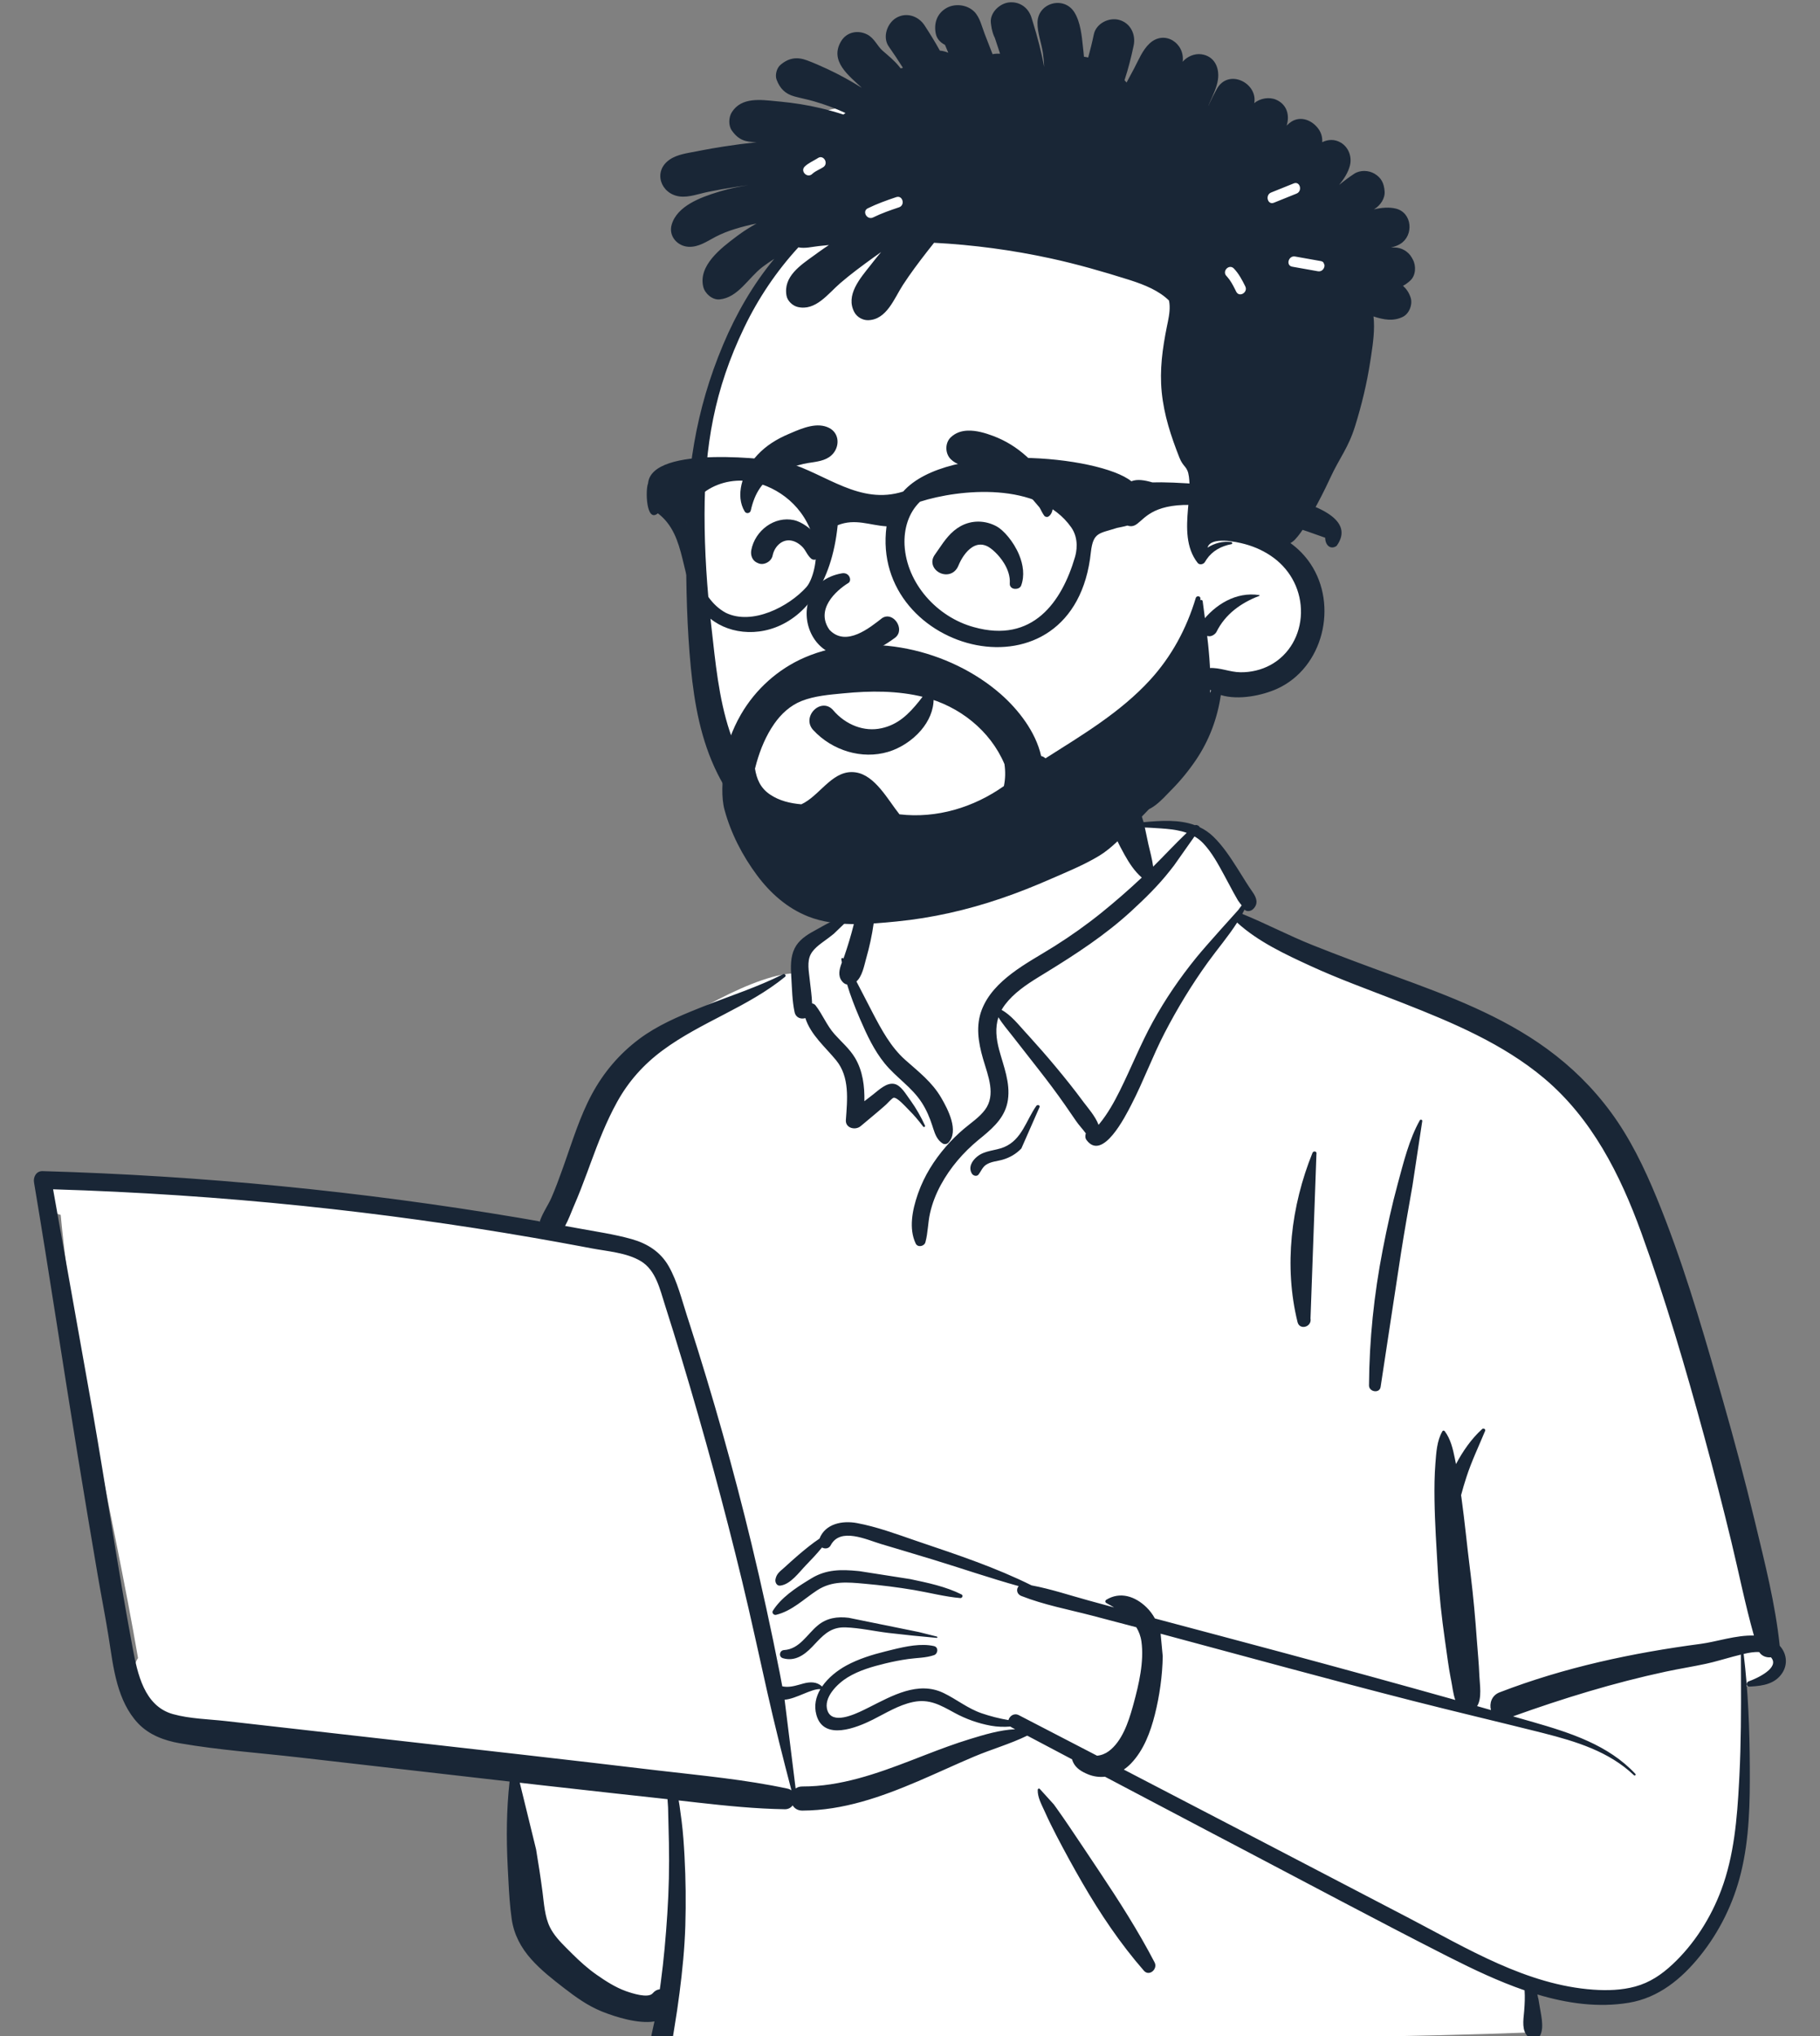 <svg width="270" height="302" viewBox="0 0 270 302" fill="none" xmlns="http://www.w3.org/2000/svg">
<rect x="0" y="0" width="270" height="302" fill="#808080" stroke="none"/>
<g clip-path="url(#clip0)">
<path fill-rule="evenodd" clip-rule="evenodd" d="M11.383 174.828C15.088 175.194 18.794 175.56 22.499 175.927C40.246 177.292 57.986 180.145 75.597 181.857C76.036 181.138 76.894 181.257 77.415 181.756C79.172 181.601 81.142 180.248 82.734 181.656C82.785 181.648 82.837 181.64 82.889 181.635C85.724 176.155 87.683 170.31 89.584 164.457C90.798 160.858 92.431 157.375 95.448 154.959C100.598 151.358 112.397 144.056 118.444 144.363C118.544 143.272 119.049 142.148 119.877 141.422C118.051 138.285 125.354 136.238 125.869 136.602C125.539 126.122 130.432 117.021 141.222 114.935C150.889 112.905 164.638 112.565 169.837 122.741C170.409 122.676 176.25 122.646 176.816 122.71C177.694 121.588 187.345 132.213 183.39 135.912C218.753 151.67 238.861 149.79 248.649 194.092C249.972 198.254 250.068 202.808 251.465 206.877C256.437 218.57 260.469 231.022 261.472 243.745C263.896 244.371 264.175 248.676 261.367 249.298C260.295 249.536 259.398 249.862 258.616 250.478C259.228 260.905 256.724 284.724 255.147 284.65C251.931 294.961 237.585 297.871 227.429 294.248C229.179 297.566 227.429 299.652 227.429 301.425C190.883 302.818 150.925 302.016 114.39 303.926C109.717 303.859 104.801 305.082 100.192 304.378C97.38 303.7 97.376 299.247 100.227 298.696L87.768 295.97C88.046 295.864 82.632 292.236 78.54 285.457C74.731 277.873 77.323 268.719 75.597 260.47C62.117 259.359 48.415 258.885 35.083 256.585C33.265 262.064 25.396 255.511 22.894 252.875C22.898 252.871 22.901 252.867 22.904 252.863C21.693 252.53 20.723 251.387 20.69 250.034C19.841 248.812 19.663 247.09 20.477 245.909C16.746 224.22 11.057 202.074 9.001 180.181C8.275 180.019 7.59 179.698 7.01 179.204L7.057 179.156C6.074 178.052 5.882 176.146 7.521 175.208C8.844 174.45 9.948 174.685 11.383 174.828Z" fill="white"/>
<path fill-rule="evenodd" clip-rule="evenodd" d="M169.163 120.378C168.062 117.59 164.34 118.674 164.755 121.602C165.003 123.356 165.957 125.209 166.813 126.746C167.511 127.998 168.307 129.219 169.385 130.157C167.465 131.962 165.472 133.701 163.428 135.352C161.198 137.153 158.853 138.814 156.429 140.34C154.303 141.679 152.081 142.864 150.078 144.392C148.215 145.811 146.518 147.519 145.654 149.748C144.734 152.122 145.134 154.573 145.811 156.945L145.889 157.213C146.581 159.564 147.779 162.397 146.118 164.611C145.272 165.738 144.043 166.536 142.981 167.437C142.038 168.238 141.152 169.109 140.34 170.045C138.569 172.085 137.128 174.38 136.219 176.937L136.138 177.169C135.359 179.433 134.789 182.206 135.842 184.428C136.144 185.066 137.118 184.859 137.287 184.238C137.67 182.833 137.65 181.361 137.971 179.936C138.304 178.454 138.86 177.047 139.585 175.715C140.988 173.14 142.889 170.941 145.134 169.081L145.807 168.53C147.558 167.082 149.168 165.546 149.523 163.149C149.904 160.585 148.884 158.142 148.228 155.715C147.771 154.024 147.622 152.403 148.116 150.874C148.719 151.866 149.542 152.808 150.193 153.648C151.49 155.321 152.799 156.984 154.105 158.65C155.443 160.359 156.749 162.095 157.992 163.875C158.548 164.672 159.098 165.473 159.646 166.275C160.059 166.878 160.634 167.48 161.083 168.095C160.974 168.424 160.982 168.803 161.18 169.072C163.564 172.316 166.955 165.547 167.839 163.837C169.64 160.354 170.981 156.654 172.787 153.172C174.66 149.562 176.792 146.049 179.168 142.753C180.606 140.76 182.217 138.888 183.531 136.831C186.629 139.661 190.705 141.558 194.45 143.278C198.563 145.168 202.837 146.711 207.055 148.351L208.301 148.838C215.568 151.695 223.013 154.834 229.054 159.909C236.152 165.873 240.351 174.185 243.477 182.792C247.076 192.701 250.053 202.877 252.829 213.047C254.249 218.251 255.597 223.478 256.864 228.722C257.98 233.341 258.905 238.007 260.198 242.579C257.577 242.486 254.587 243.508 252.35 243.803C242.152 245.148 232.091 247.291 222.462 251.003C221.273 251.461 220.929 252.658 221.188 253.628C220.502 253.433 219.817 253.235 219.131 253.041C219.882 251.881 219.523 249.808 219.464 248.522L219.461 248.434C219.4 246.721 219.216 245.006 219.096 243.296C218.868 240.036 218.572 236.8 218.177 233.56L218.077 232.749C217.63 229.223 217.299 225.677 216.812 222.157L216.754 221.754C216.988 220.853 217.26 219.964 217.546 219.078C218.307 216.719 219.382 214.498 220.324 212.213C220.435 211.944 220.054 211.789 219.876 211.951C218.282 213.396 217.015 215.23 215.997 217.147C215.979 217.057 215.964 216.966 215.945 216.876L215.829 216.3C215.543 214.896 215.194 213.418 214.339 212.279C214.248 212.158 214.068 212.133 213.982 212.279C213.163 213.674 213.072 215.441 212.946 217.029C212.803 218.825 212.786 220.643 212.811 222.444C212.86 225.964 213.106 229.493 213.302 233.007C213.495 236.46 213.873 239.868 214.36 243.287L214.452 243.929C214.69 245.556 214.885 247.204 215.199 248.82L215.288 249.26C215.456 250.061 215.559 251.191 215.894 252.13C207.294 249.714 198.682 247.353 190.053 245.033C183.816 243.356 177.573 241.705 171.332 240.043C171.003 239.445 170.593 238.886 170.081 238.387C168.395 236.743 166.161 236.009 164.111 237.275C163.945 237.378 163.931 237.641 164.111 237.741C164.504 237.957 164.898 238.179 165.284 238.41L161.537 237.387C158.736 236.623 155.902 235.667 153.035 235.134C147.755 232.509 142.076 230.609 136.514 228.731L135.858 228.508C133.01 227.53 130.064 226.435 127.122 225.893C124.968 225.496 122.439 225.975 121.573 228.198C120.476 228.926 119.444 229.782 118.449 230.623C117.729 231.231 117.039 231.878 116.337 232.507L116.208 232.622C115.634 233.123 115.18 233.459 115.039 234.257C114.966 234.669 115.226 235.226 115.731 235.172C117.275 235.005 118.531 233.202 119.578 232.125C120.387 231.293 121.203 230.432 121.942 229.518C122.372 229.754 122.962 229.711 123.236 229.188C124.657 226.478 128.55 228.356 130.704 228.999L133.79 229.919C135.332 230.38 136.874 230.842 138.414 231.313C142.645 232.608 146.855 234.056 151.124 235.245C150.742 235.668 150.795 236.42 151.52 236.706C154.862 238.027 158.529 238.711 162 239.617C164.192 240.19 166.383 240.766 168.573 241.345C168.949 241.958 169.219 242.651 169.332 243.458C169.75 246.426 168.944 249.849 168.159 252.719L168.041 253.147C167.396 255.454 166.446 258.283 164.47 259.74C163.987 260.095 163.373 260.342 162.754 260.398C158.886 258.393 155.017 256.387 151.147 254.385C150.43 254.014 149.767 254.516 149.607 255.113C148.242 254.888 146.88 254.532 145.64 254.108C143.556 253.395 141.929 252.036 139.976 251.095C136.196 249.276 132.336 251.511 128.951 253.209L128.171 253.596C126.654 254.337 123.496 255.762 122.768 253.734C122.064 251.771 124.29 249.673 125.729 248.79C127.443 247.737 129.439 247.173 131.376 246.704C132.483 246.435 133.602 246.217 134.729 246.057C136.007 245.876 137.327 245.903 138.557 245.485C139.168 245.278 139.262 244.3 138.557 244.139C136.663 243.704 134.403 244.178 132.426 244.662L131.393 244.918C129.402 245.411 127.392 246.028 125.578 247.01C124.259 247.724 122.867 248.809 121.958 250.137C121.168 249.398 120.186 249.423 119.162 249.697L118.606 249.853C117.689 250.109 116.945 250.285 116.052 250.108C115.933 249.454 115.812 248.799 115.682 248.145C114.41 241.71 113.014 235.3 111.475 228.924C108.819 217.927 105.746 207.051 102.282 196.286L101.934 195.21C101.135 192.747 100.492 190.065 99.204 187.803C97.985 185.664 96.033 184.432 93.714 183.779C91.082 183.039 88.317 182.651 85.632 182.151C85.033 182.04 84.432 181.934 83.833 181.825C84.34 180.903 84.718 179.857 85.058 179.055L85.118 178.915C85.85 177.235 86.507 175.524 87.142 173.804L87.617 172.511C88.763 169.397 89.946 166.335 91.557 163.423C93.253 160.358 95.503 157.852 98.308 155.778C104.027 151.55 110.921 149.393 116.467 144.874C116.695 144.688 116.403 144.372 116.173 144.489C112.427 146.385 108.384 147.674 104.488 149.217L103.72 149.523C100.641 150.752 97.513 152.091 94.848 154.082C91.877 156.302 89.537 159.059 87.778 162.337C86.044 165.569 84.936 169.186 83.713 172.638L83.385 173.557C82.892 174.936 82.383 176.311 81.799 177.654C81.335 178.719 80.47 179.936 80.077 181.153C79.002 180.965 77.926 180.776 76.85 180.595C53.529 176.673 29.947 174.368 6.314 173.694C5.389 173.668 4.911 174.556 5.047 175.369C7.315 188.879 9.331 202.436 11.542 215.956C12.507 221.857 13.492 227.754 14.5 233.647C15.01 236.633 15.6 239.607 16.084 242.598C16.474 245.013 16.757 247.447 17.427 249.806C18.028 251.921 18.951 253.96 20.465 255.574C22.098 257.313 24.377 258.155 26.671 258.553C32.495 259.563 38.468 259.975 44.339 260.648L75.595 264.23C75.138 268.412 75.104 272.529 75.314 276.76L75.433 279.07C75.531 280.928 75.647 282.789 75.912 284.627C76.245 286.934 77.292 288.887 78.835 290.609C80.251 292.192 81.972 293.542 83.646 294.835C85.384 296.178 87.18 297.475 89.223 298.305L89.488 298.411C91.28 299.116 94.642 300.208 97.092 299.809C96.772 301.425 96.152 303.163 96.702 304.762C96.957 305.505 97.921 305.875 98.511 305.244C99.681 303.991 99.773 302.337 100.05 300.703C100.338 299.003 100.587 297.296 100.808 295.586C101.235 292.279 101.567 288.941 101.669 285.606C101.773 282.181 101.733 278.751 101.55 275.33C101.455 273.573 101.339 271.817 101.117 270.071C101.023 269.327 100.926 268.582 100.816 267.839C100.776 267.568 100.731 267.299 100.683 267.03L103.489 267.349C107.79 267.832 112.094 268.269 116.426 268.337C116.939 268.345 117.334 268.11 117.592 267.767C117.867 268.218 118.345 268.54 119.031 268.538C125.08 268.515 130.714 266.522 136.217 264.174C138.99 262.99 141.721 261.708 144.498 260.534C147.091 259.438 149.863 258.656 152.393 257.421L159.042 260.934C159.09 261.107 159.153 261.27 159.219 261.407C159.652 262.297 160.506 262.78 161.377 263.144C162.214 263.494 163.08 263.602 163.925 263.514C168.967 266.176 174.01 268.835 179.057 271.488L184.105 274.139C194.162 279.414 204.18 284.775 214.301 289.927L215.046 290.304C218.541 292.07 222.295 293.86 226.174 295.196C226.243 296.185 226.2 297.147 226.118 298.194L226.098 298.422C225.982 299.659 225.734 301.21 226.719 302.09C227.232 302.548 228.147 302.55 228.496 301.86C229.128 300.607 228.561 298.633 228.36 297.272C228.289 296.788 228.202 296.291 228.074 295.808C232.522 297.142 237.104 297.788 241.629 297.04C246.036 296.311 249.448 293.515 252.2 290.094C255.103 286.485 257.167 282.278 258.274 277.769C259.534 272.638 259.616 267.339 259.586 262.083C259.555 256.487 259.349 250.862 258.674 245.303C259.414 245.128 260.235 244.976 260.983 245.029C261.354 245.626 262.073 245.877 262.722 245.8C264.135 247.369 260.552 248.973 259.407 249.374C259.009 249.514 259.052 250.164 259.51 250.145L259.799 250.131C261.568 250.036 263.396 249.732 264.436 248.076C265.27 246.748 265.019 245.176 264.026 244.093C263.37 237.842 261.801 231.755 260.34 225.657C258.907 219.672 257.314 213.725 255.625 207.809L254.867 205.161C252.208 195.883 249.428 186.531 245.76 177.622C243.928 173.174 241.818 168.808 238.957 164.929C236.291 161.314 233.143 158.22 229.524 155.577C222.778 150.651 214.863 147.674 207.085 144.838L206.737 144.711C202.707 143.242 198.686 141.756 194.702 140.165C191.178 138.758 187.802 136.974 184.295 135.545C184.409 135.337 184.519 135.126 184.625 134.913L184.69 134.968C184.701 134.977 184.712 134.986 184.724 134.994C185.077 135.24 185.596 135.119 185.887 134.843C186.707 134.062 186.43 133.197 185.882 132.388L185.81 132.285C185.14 131.339 184.543 130.339 183.924 129.36L183.537 128.747C182.499 127.11 181.408 125.462 180.024 124.109C179.383 123.482 178.682 123.013 177.938 122.664C178.002 122.529 177.444 122.252 177.286 122.391C174.931 121.523 172.221 121.705 169.653 121.944M77.108 264.403L80.382 264.778C83.985 265.191 87.59 265.59 91.195 265.986L99.024 266.843C99.044 267.293 99.099 267.732 99.108 268.072C99.16 269.823 99.198 271.574 99.234 273.325C99.306 276.836 99.227 280.349 98.997 283.853C98.775 287.248 98.482 290.643 98.027 294.015L97.934 294.689L97.88 295.043C97.509 295.079 97.144 295.257 96.84 295.622C96.178 296.419 93.78 295.645 92.844 295.309C91.303 294.757 89.853 293.824 88.515 292.889C87.208 291.975 86.031 290.911 84.9 289.789L83.975 288.867C83.054 287.945 82.133 286.964 81.569 285.805C80.804 284.233 80.706 282.304 80.481 280.592C80.205 278.487 79.876 276.382 79.529 274.287M172.178 242.302L172.518 242.392C184.857 245.695 197.178 249.096 209.556 252.253C215.681 253.816 221.836 255.265 227.969 256.797L228.962 257.048C233.8 258.279 238.696 259.762 242.401 263.297C242.538 263.427 242.736 263.227 242.607 263.089C238.614 258.807 232.935 256.994 227.483 255.423C226.475 255.132 225.466 254.849 224.458 254.56C231.873 251.897 239.406 249.58 247.112 247.928C249.097 247.502 251.104 247.19 253.087 246.762C254.47 246.464 255.82 246.033 257.189 245.676L258.265 245.403L258.279 248.83C258.297 253.683 258.289 258.532 258.043 263.385L257.996 264.284C257.709 269.684 257.262 275.196 255.359 280.288C253.814 284.426 251.35 288.324 248.127 291.337C246.497 292.862 244.744 294.049 242.577 294.636C240.565 295.18 238.457 295.243 236.389 295.098C226.468 294.401 217.637 288.972 209.02 284.477C194.924 277.126 180.827 269.777 166.718 262.454C167.099 262.191 167.458 261.888 167.785 261.548C169.677 259.58 170.675 256.885 171.331 254.275C172.028 251.498 172.446 248.52 172.494 245.653M154.225 265.292C154.1 265.224 153.956 265.309 153.95 265.451C153.907 266.536 154.502 267.607 154.947 268.585L154.994 268.689C155.535 269.901 156.127 271.096 156.739 272.272C157.962 274.623 159.234 276.948 160.561 279.24C163.23 283.852 166.195 288.269 169.701 292.285C170.492 293.192 171.795 292.029 171.286 291.052C168.837 286.344 165.981 281.899 163.041 277.492C161.57 275.286 160.099 273.077 158.613 270.881C157.993 269.964 157.365 269.051 156.72 268.152L156.331 267.614M7.876 176.39C20.259 176.767 32.627 177.581 44.951 178.856C56.412 180.041 67.832 181.619 79.186 183.587C81.558 183.998 83.927 184.425 86.293 184.87L87.712 185.139C90.078 185.59 92.968 185.777 95.075 187.05C97.296 188.393 97.896 191.198 98.635 193.512C99.504 196.232 100.351 198.961 101.175 201.696C104.447 212.556 107.435 223.51 110.102 234.537C111.425 240.01 112.599 245.514 113.837 251.007C114.936 255.888 116.149 260.713 117.416 265.545C117.26 265.423 117.068 265.33 116.837 265.28C110.545 263.932 104.121 263.345 97.735 262.6L97.117 262.528C90.51 261.745 83.904 260.968 77.293 260.219L33.525 255.261C30.944 254.969 28.179 254.929 25.667 254.231C21.396 253.044 20.395 248.234 19.678 244.404L19.657 244.288C17.496 232.714 15.777 221.04 13.762 209.437M116.397 252.091C118.097 251.978 120.422 250.41 121.711 250.523C121.035 251.667 120.729 252.971 121.119 254.365C122.205 258.242 127.114 256.236 129.478 255.052C131.417 254.08 133.289 252.891 135.436 252.436C137.867 251.921 139.514 252.895 141.569 254.018C143.256 254.94 145.094 255.602 146.983 255.945C147.988 256.127 148.942 256.146 149.895 256.075C149.952 256.122 150.017 256.166 150.091 256.205L150.595 256.471C148.316 256.576 145.995 257.285 143.874 257.933C141.677 258.605 139.52 259.415 137.374 260.243L135.263 261.061C130.056 263.069 124.666 264.977 119.031 264.96C118.625 264.959 118.294 265.072 118.032 265.256M125.904 239.942C124.226 239.735 122.676 239.957 121.335 241.058C119.717 242.385 118.63 244.587 116.305 244.731C115.627 244.773 115.469 245.734 116.143 245.935C117.874 246.451 119.276 245.508 120.455 244.283L121.248 243.448C122.414 242.232 123.489 241.292 125.466 241.365C127.584 241.443 129.706 241.936 131.81 242.187C134.194 242.47 136.578 242.713 138.969 242.921C139.08 242.931 139.099 242.755 138.995 242.729L136.316 242.057M127.525 233.029L127.248 233.001C124.81 232.762 122.581 232.753 120.404 234.074L119.986 234.328C118.023 235.53 115.887 236.946 114.659 238.892C114.459 239.21 114.79 239.585 115.127 239.504C117.486 238.934 119.21 237.19 121.194 235.885C123.421 234.421 125.721 234.662 128.26 234.89C130.718 235.11 133.174 235.413 135.608 235.825C137.895 236.213 140.189 236.825 142.5 237.02L142.499 237.015C142.763 237.014 142.913 236.615 142.644 236.48C140.3 235.301 137.585 234.742 135.035 234.204M210.997 166.254C211.001 166.06 210.729 165.987 210.635 166.155C209.049 168.966 208.219 172.412 207.374 175.509C206.49 178.753 205.775 182.03 205.133 185.332C203.834 192.016 203.141 198.662 203.094 205.476C203.087 206.448 204.661 206.707 204.814 205.71C205.836 199.083 206.815 192.449 207.844 185.824C208.362 182.492 208.965 179.172 209.542 175.85M195.295 171.15C195.412 170.763 194.852 170.633 194.709 170.988C191.526 178.858 190.448 187.779 192.491 196.082C192.804 197.353 194.651 196.802 194.415 195.548M154.237 164.157C154.253 163.866 153.88 163.821 153.739 164.02C152.23 166.161 151.605 169.028 148.959 170.134C147.637 170.687 146.151 170.59 144.983 171.523C144.203 172.147 143.605 173.132 144.19 174.078C144.379 174.383 144.908 174.536 145.165 174.204C145.539 173.721 145.737 173.142 146.245 172.78C146.962 172.269 147.929 172.237 148.751 171.997C149.815 171.686 150.752 171.143 151.52 170.335M129.04 128.451C128.885 128.372 128.735 128.423 128.636 128.558C128.494 128.751 128.511 128.939 128.685 129.071C128.453 129.549 128.179 130.747 128.14 130.921C127.981 131.628 127.812 132.331 127.635 133.033C127.278 134.449 126.966 135.876 126.609 137.293C126.231 138.794 125.78 140.28 125.279 141.744C125.246 141.839 125.211 141.936 125.173 142.034L125.116 142.182L125.102 142.16C125 141.997 124.788 142.111 124.813 142.282C124.836 142.439 124.868 142.594 124.894 142.75L124.842 142.891C124.513 143.78 124.289 144.717 124.891 145.502C125.116 145.796 125.364 145.97 125.673 146.021C126.168 147.666 126.789 149.279 127.454 150.829L127.649 151.282C128.627 153.543 129.671 155.774 131.229 157.7C132.929 159.801 135.269 161.237 136.75 163.54C137.44 164.611 137.919 165.737 138.308 166.947L138.455 167.406C138.731 168.262 139.05 169.092 139.847 169.593C140.101 169.753 140.482 169.702 140.687 169.484C142.321 167.743 140.611 164.491 139.625 162.806C138.256 160.461 136.273 158.961 134.288 157.193C132.149 155.286 130.784 152.736 129.464 150.223C128.655 148.684 127.875 147.112 127.053 145.566C127.911 144.801 128.186 143.283 128.477 142.227L128.504 142.132C128.984 140.442 129.366 138.708 129.608 136.966C129.84 135.291 129.937 133.641 129.876 131.956L129.858 131.527M125.848 136.422C126.037 136.16 125.723 135.864 125.463 135.918C123.88 136.248 122.333 137.213 120.913 137.993L120.761 138.076C119.627 138.692 118.487 139.446 117.891 140.643C117.244 141.943 117.297 143.441 117.386 144.854L117.394 144.987C117.502 146.681 117.52 148.442 117.876 150.106C118.058 150.958 118.824 151.198 119.478 150.997C120.257 153.475 122.446 155.3 124.044 157.256C126.082 159.749 125.699 163.114 125.486 166.117C125.4 167.332 126.901 167.678 127.674 167.029L129.455 165.539C129.752 165.29 130.048 165.041 130.344 164.79C130.597 164.576 130.848 164.36 131.096 164.141L131.468 163.81C131.633 163.662 132.36 162.844 132.572 162.81C133.087 162.727 134.31 164.094 134.728 164.523L134.781 164.576C135.569 165.355 136.281 166.192 136.944 167.08C137.066 167.243 137.305 167.108 137.217 166.919C136.623 165.637 135.933 164.411 135.112 163.264L134.947 163.036C134.401 162.295 133.668 160.987 132.705 160.768C131.529 160.501 130.354 161.689 129.498 162.349L129.444 162.39C129.037 162.698 128.635 163.011 128.233 163.326C128.275 161.091 127.995 158.832 126.849 156.906C126.041 155.547 124.831 154.541 123.795 153.374C122.642 152.074 122.04 150.476 120.996 149.122C120.862 148.948 120.677 148.854 120.476 148.824C120.436 147.736 120.277 146.636 120.154 145.56L120.118 145.238C119.994 144.068 119.7 142.639 120.269 141.543C120.806 140.508 122.038 139.778 122.951 139.076L123.696 138.494M177.207 124.053C177.684 124.33 178.129 124.676 178.533 125.107C179.805 126.466 180.714 128.158 181.599 129.785C182.075 130.661 182.535 131.547 183.015 132.421C183.224 132.801 183.439 133.178 183.656 133.553C183.756 133.726 184.055 134.07 184.203 134.282C184.038 134.514 183.868 134.743 183.695 134.969C183.629 135.055 179.067 140.061 177.476 142.021C175.041 145.022 172.865 148.192 171.004 151.585C169.181 154.908 167.794 158.426 166.106 161.814C165.261 163.509 164.318 165.193 163.115 166.661C163.068 166.718 163.019 166.772 162.972 166.829C162.513 165.579 161.336 164.242 160.759 163.474L160.705 163.401C159.395 161.622 158.011 159.896 156.597 158.2C155.306 156.651 153.982 155.136 152.626 153.645L152.115 153.087C151.171 152.059 149.97 150.521 148.587 149.786C148.735 149.52 148.907 149.257 149.104 148.997C150.4 147.291 152.232 146.053 154.04 144.936L155.212 144.217C159.631 141.505 163.981 138.666 167.817 135.142C169.847 133.277 171.848 131.323 173.554 129.148L174.157 128.379M169.834 122.71C171.903 122.885 174.138 122.843 176.05 123.522C174.35 125.141 172.734 126.889 171.074 128.535C170.927 127.422 170.625 126.322 170.369 125.237" fill="#192636"/>
<path fill-rule="evenodd" clip-rule="evenodd" d="M193.841 26.847C192.495 25.393 190.774 24.309 188.892 23.962C190.612 24.828 192.294 25.73 193.841 26.847ZM196.477 39.391C196.715 38.283 196.875 37.163 196.925 36.044C196.624 36.505 196.144 36.812 195.605 36.971C195.953 37.757 196.249 38.567 196.477 39.391ZM106.424 56.774C107.977 50.26 115.225 37.731 116.938 35.32C118.798 29.349 108.653 24.56 114.17 19.891C116.668 17.784 119.97 17.039 123.067 16.291C144.509 11.104 167.548 13.72 187.435 23.259C190.46 22.618 193.612 23.872 195.811 26.073C206.146 36.537 192.062 55.417 188.982 67.213C183.698 80.367 194.583 82.58 193.415 93.709C192.508 99.458 186.727 100.978 181.849 101.847C181.067 102.031 180.022 102.059 179.77 102.892C178.979 107.752 176.269 112.383 172.631 115.526C172.95 116.476 172.707 117.628 171.585 118.462C161.421 126.071 148.605 129.879 135.927 129.195C120.819 128.379 113.007 119.656 111.121 117.41C100.697 103.229 101.943 84.518 104.069 67.618C105.551 55.845 103.672 68.313 106.424 56.774Z" fill="white"/>
<path fill-rule="evenodd" clip-rule="evenodd" d="M153.009 2.573C152.534 1.077 151.19 0.178 149.651 0.364C148.289 0.526 146.83 1.888 146.996 3.391C147.027 3.681 147.069 3.953 147.118 4.209L147.112 4.211L147.105 4.212L147.139 4.311C147.24 4.79 147.38 5.218 147.588 5.623C147.853 6.4 148.107 7.179 148.359 7.96C147.995 7.945 147.624 7.966 147.248 8.036C146.859 7.032 146.467 6.031 146.078 5.025C145.66 3.95 145.367 2.57 144.541 1.739C143.485 0.677 141.653 0.458 140.366 1.216C139.006 2.016 138.521 3.438 138.817 4.962C138.967 5.739 139.483 6.28 140.121 6.62L140.19 6.656L140.68 7.827C140.529 7.762 140.374 7.702 140.205 7.652C139.94 7.574 139.681 7.524 139.427 7.503C138.726 6.225 137.955 4.983 137.159 3.765C136.243 2.364 134.452 1.768 132.949 2.654C131.605 3.446 130.884 5.527 131.847 6.894C132.578 7.932 133.271 8.99 133.954 10.06C133.837 10.081 133.72 10.107 133.609 10.141C133.557 10.07 133.502 10 133.445 9.929C132.7 8.998 131.834 8.3 130.943 7.527C130.11 6.8 129.726 5.657 128.631 5.106C127.253 4.413 125.592 4.745 124.772 6.125C123.013 9.082 125.966 11.241 127.855 13.032C126.213 11.999 124.503 11.056 122.748 10.24C121.762 9.783 120.761 9.341 119.743 8.959C118.236 8.394 117.016 8.575 115.778 9.626C115.225 10.096 114.95 11.124 115.205 11.809C115.698 13.121 116.476 13.918 117.841 14.297C118.801 14.564 119.785 14.744 120.745 15.024C122.354 15.489 123.916 16.056 125.432 16.765C125.323 16.833 125.219 16.906 125.123 16.99C123.991 16.621 122.839 16.302 121.682 16.03C119.762 15.577 117.809 15.271 115.846 15.079L115.194 15.018C112.842 14.79 110.013 14.371 108.569 16.64C108.094 17.387 108.042 18.621 108.569 19.361C109.576 20.783 110.578 21.065 112.244 21.091C110.604 21.267 108.966 21.483 107.336 21.737C106.213 21.91 105.09 22.105 103.971 22.322L103.413 22.433C102.05 22.707 100.53 22.866 99.359 23.661C96.806 25.397 98.005 28.777 100.833 29.138C102.201 29.31 103.719 28.727 105.061 28.456C106.363 28.192 107.671 27.959 108.984 27.755C109.664 27.648 110.344 27.554 111.027 27.467C109.638 27.669 108.26 27.954 106.919 28.356L106.546 28.47C103.952 29.266 100.451 30.534 99.642 33.326C99.152 35.022 100.493 36.502 102.118 36.601C103.628 36.693 104.887 35.786 106.169 35.116C107.103 34.63 108.053 34.267 109.059 33.956C110.1 33.634 111.161 33.367 112.231 33.151C111.327 33.652 110.447 34.203 109.602 34.82L109.214 35.109C106.969 36.794 103.546 39.403 104.337 42.562C104.586 43.557 105.689 44.509 106.747 44.407C109.503 44.148 111.024 41.192 113.103 39.608C113.645 39.194 114.239 38.787 114.862 38.389C111.712 42.175 109.205 46.551 107.297 51.071C103.106 61.014 101.82 70.223 101.789 80.915L101.788 81.246C101.783 87.143 101.915 93.148 102.486 99.02C103.016 104.444 103.986 109.798 106.428 114.71C110.521 122.947 118.495 129.362 127.29 131.804C137.076 134.523 148.014 132.397 156.03 126.123C158.075 124.523 155.363 121.049 153.274 122.526C144.931 128.421 134.141 130.288 124.565 126.298C116.969 123.135 110.853 116.331 108.26 108.496C106.61 103.512 106.13 98.197 105.541 93.003L105.502 92.657C104.879 87.225 104.518 81.756 104.523 76.287C104.531 66.131 105.979 57.771 110.414 48.558C112.501 44.219 115.207 40.206 118.441 36.685C119.421 36.886 120.465 36.604 121.456 36.497C121.962 36.442 122.468 36.389 122.974 36.342C122.457 36.679 121.95 37.029 121.452 37.388L120.798 37.862C118.753 39.338 116.158 41.019 116.684 43.871C116.826 44.642 117.589 45.351 118.329 45.526C121.01 46.169 122.852 43.544 124.663 41.986C126.239 40.632 127.886 39.419 129.565 38.204C129.947 37.929 130.331 37.655 130.718 37.383C130.354 37.809 130.001 38.243 129.656 38.68L129.147 39.331C127.605 41.275 125.382 43.801 126.755 46.321C127.144 47.032 127.975 47.505 128.779 47.489C131.545 47.432 132.646 44.269 133.943 42.271C135.059 40.559 136.271 38.946 137.524 37.333C137.87 36.891 138.217 36.45 138.57 36.008C144.381 36.311 150.17 37.085 155.858 38.321C159.767 39.171 163.61 40.272 167.424 41.477L167.741 41.578C169.806 42.248 171.933 43.105 173.422 44.574C173.634 45.587 173.471 46.655 173.268 47.666L173.109 48.44C172.457 51.676 172.012 54.853 172.345 58.176C172.69 61.603 173.715 64.685 174.966 67.869C175.557 69.37 176.17 69.098 176.38 70.708C176.541 71.935 176.441 73.201 176.331 74.438L176.239 75.486C176.009 78.233 175.893 81.228 177.68 83.494C177.958 83.842 178.552 83.703 178.749 83.356C178.827 83.217 178.91 83.084 179.001 82.956C179.862 81.698 181.183 80.982 182.694 80.705C182.886 80.671 182.81 80.412 182.65 80.391C181.373 80.24 180.163 80.561 179.136 81.225C179.623 79.528 183.396 80.353 184.636 80.683L184.679 80.694C186.226 81.113 187.689 81.792 188.979 82.754C191.574 84.689 193.074 87.706 192.999 90.955C192.923 94.149 191.286 97.101 188.473 98.63C187.116 99.367 185.572 99.723 184.035 99.707C182.432 99.691 181.004 98.983 179.398 99.082C178.469 99.14 177.758 100.144 178.295 101.019C178.653 101.605 179.12 102.065 179.66 102.418C178.344 105.474 176.665 108.389 174.729 111.079C173.658 112.571 172.443 113.949 171.107 115.206C170.064 116.189 167.803 117.327 167.93 118.966C167.975 119.556 168.278 119.917 168.813 120.137C170.475 120.821 172.496 118.464 173.607 117.328L173.697 117.238C175.082 115.847 176.346 114.31 177.446 112.679C179.398 109.782 180.61 106.517 181.111 103.087C183.776 103.895 187.305 103.137 189.48 102.146C196.315 99.035 198.549 89.763 194.395 83.588C193.59 82.394 192.583 81.371 191.436 80.545C191.688 80.407 191.924 80.229 192.134 80.004C193.297 78.76 194.119 77.136 194.935 75.64L195.033 75.461C195.757 74.143 196.441 72.805 197.081 71.446L197.319 70.936C198.749 67.838 200.003 66.484 201.022 63.227C202.003 60.084 202.777 56.882 203.277 53.625L203.411 52.763C203.7 50.873 203.974 48.851 203.763 46.932C205.219 47.411 206.682 47.706 208.122 46.987C209.072 46.514 209.596 45.134 209.272 44.143C209.036 43.414 208.641 42.841 208.141 42.392C208.439 42.24 208.719 42.047 208.966 41.832L209.181 41.644C210.053 40.881 210.115 39.43 209.586 38.473C209.534 38.382 209.482 38.287 209.433 38.196C208.929 37.289 207.889 36.695 206.861 36.711C206.695 36.714 206.529 36.714 206.36 36.711C206.84 36.604 207.31 36.439 207.757 36.162C209.77 34.915 209.516 31.535 207.079 30.939C206.057 30.691 204.928 30.793 203.802 31.059C203.843 31.036 203.885 31.012 203.926 30.986C204.777 30.461 205.491 29.433 205.411 28.38C205.322 27.214 204.949 26.383 203.926 25.771C203.039 25.243 201.783 25.193 200.9 25.771C200.135 26.275 199.385 26.832 198.664 27.431C199.388 26.534 200.016 25.559 200.27 24.524C200.584 23.235 200.06 21.831 198.907 21.151C197.989 20.61 197.018 20.671 196.152 21.089C196.198 20.412 196.035 19.722 195.588 19.11C194.675 17.855 193.014 17.134 191.569 18.049C191.379 18.169 191.125 18.375 190.878 18.629C191.358 17.089 190.925 15.474 189.288 14.778C188.289 14.352 186.937 14.566 186.07 15.301C186.62 12.303 182.227 10.099 180.519 13.197C180.131 13.898 179.748 14.637 179.405 15.393L179.279 15.678L179.266 15.672L179.353 15.464L179.442 15.257C179.917 14.146 180.522 12.99 180.688 11.785C180.932 10.002 180.143 8.311 178.217 8.049C177.223 7.913 176.118 8.368 175.451 9.163C175.812 6.397 172.744 4.387 170.536 6.452C169.49 7.43 168.932 8.86 168.268 10.115C167.892 10.823 167.507 11.529 167.131 12.24C167.035 12.125 166.931 12.01 166.822 11.897C167.38 10.214 167.814 8.489 168.18 6.753C168.527 5.116 167.715 3.417 166.039 2.955C164.515 2.531 162.608 3.477 162.268 5.111C162.029 6.261 161.747 7.399 161.435 8.53C161.222 8.478 161.012 8.441 160.805 8.415C160.787 8.203 160.768 7.989 160.746 7.776L160.664 7.02C160.483 5.292 160.3 3.32 159.403 1.851C157.875 -0.658 153.956 0.382 153.915 3.349C153.891 4.884 154.512 6.405 154.727 7.924C154.82 8.585 154.875 9.255 154.906 9.924C154.488 7.702 153.915 5.508 153.25 3.349C153.173 3.09 153.089 2.832 153.009 2.573ZM186.817 88.26C183.379 87.724 180.236 89.656 178.199 92.361C177.828 92.856 178.072 93.553 178.407 93.969C178.648 94.275 178.972 94.311 179.338 94.359C179.759 94.413 180.291 94.071 180.475 93.702C181.785 91.067 184.124 89.402 186.817 88.377C186.866 88.359 186.882 88.27 186.817 88.26ZM182.051 41.047L181.947 40.934C181.251 40.207 182.35 39.097 183.048 39.825C183.782 40.592 184.27 41.524 184.739 42.468C185.186 43.368 183.843 44.164 183.394 43.26L183.19 42.849C182.869 42.211 182.527 41.58 182.051 41.047ZM191.707 39.555C190.721 39.387 191.139 37.876 192.121 38.042C193.393 38.258 194.66 38.504 195.932 38.72C196.918 38.887 196.5 40.399 195.518 40.233C194.246 40.016 192.979 39.771 191.707 39.555ZM132.964 29.234C133.916 28.913 134.325 30.428 133.378 30.746C132.068 31.186 130.77 31.637 129.528 32.248C128.631 32.689 127.841 31.337 128.742 30.894C130.105 30.223 131.527 29.717 132.964 29.234ZM191.931 27.201C192.862 26.826 193.266 28.343 192.345 28.713L188.982 30.069C188.052 30.443 187.648 28.927 188.568 28.556L191.931 27.201ZM121.22 23.518L121.343 23.44C122.186 22.89 122.968 24.247 122.129 24.795C121.636 25.116 121.038 25.334 120.587 25.717L120.493 25.801C119.765 26.494 118.661 25.387 119.392 24.692C119.926 24.184 120.602 23.901 121.22 23.518Z" fill="#192636"/>
<path fill-rule="evenodd" clip-rule="evenodd" d="M125.833 111.483C127.745 112.041 129.797 112.091 131.746 111.515C133.513 110.992 135.328 109.842 136.628 108.321C137.784 106.969 138.532 105.326 138.503 103.573C138.5 103.373 138.429 103.206 138.319 103.076C138.202 102.936 138.037 102.84 137.861 102.799C137.68 102.756 137.488 102.771 137.325 102.846C137.178 102.913 137.051 103.028 136.972 103.196C136.772 103.46 136.573 103.721 136.373 103.974C134.766 105.974 133.209 107.468 130.792 108.004C129.481 108.295 128.171 108.166 126.97 107.722C125.683 107.247 124.52 106.412 123.609 105.343C123.197 104.86 122.711 104.663 122.236 104.66C121.697 104.656 121.164 104.908 120.763 105.311C120.369 105.707 120.105 106.246 120.081 106.809C120.06 107.303 120.22 107.819 120.646 108.28C122.048 109.798 123.866 110.909 125.833 111.483ZM125.892 86.442C123.933 87.641 120.947 90.439 123.055 93.414C125.536 96.037 129.109 93.03 130.87 91.67C132.502 90.615 134.336 93.326 132.822 94.557C120.1 104.045 114.937 86.755 124.901 85.031C125.998 84.841 126.406 86.07 125.892 86.442ZM144.223 81.162C144.853 80.756 145.594 80.617 146.415 80.993C147.057 81.287 148.182 82.267 148.966 83.555C149.501 84.436 149.881 85.47 149.802 86.547C149.784 86.797 149.876 86.982 150.02 87.118C150.135 87.226 150.3 87.305 150.494 87.329C150.658 87.35 150.842 87.332 150.992 87.284C151.277 87.195 151.428 87.009 151.485 86.857C152.033 85.389 151.797 83.752 151.182 82.275C150.353 80.282 148.847 78.612 147.86 78.074C146.171 77.152 144.179 77.11 142.488 78.049C141.048 78.848 140.148 80.138 139.253 81.453C139.062 81.732 138.873 82.01 138.678 82.282C138.287 82.829 138.248 83.37 138.4 83.835C138.567 84.349 138.995 84.784 139.531 85.011C140.025 85.221 140.599 85.251 141.107 85.035C141.536 84.853 141.93 84.497 142.18 83.894C142.599 82.878 143.299 81.758 144.223 81.162ZM112.236 83.421C112.667 83.648 113.004 83.716 113.483 83.572C113.747 83.492 114.009 83.338 114.214 83.132C114.417 82.927 114.563 82.673 114.62 82.391C114.76 81.695 115.138 81.044 115.677 80.619C116.137 80.256 116.718 80.064 117.363 80.172C118.058 80.289 118.721 80.739 119.178 81.269C119.33 81.446 119.45 81.647 119.57 81.847C119.795 82.221 120.013 82.569 120.323 82.843C120.441 82.948 120.618 83.02 120.79 83.02C120.86 83.02 120.93 83.009 120.998 82.988C121.69 82.288 121.823 81.757 121.801 81.23C121.778 80.678 121.561 80.118 121.212 79.597C120.393 78.373 118.837 77.369 117.787 77.142C116.349 76.831 114.921 77.204 113.776 78.013C112.599 78.846 111.726 80.138 111.454 81.594C111.388 81.945 111.416 82.324 111.549 82.652C111.678 82.973 111.904 83.247 112.236 83.421ZM141.053 68.112C141.915 68.959 142.937 69.091 143.97 69.207C144.544 69.273 145.002 69.325 145.453 69.428C146.693 69.71 147.918 70.134 149.035 70.746C150.204 71.385 151.477 72.155 152.393 73.143C152.611 73.378 152.817 73.624 153.022 73.871C153.21 74.097 153.39 74.314 153.581 74.523C153.799 74.763 154.007 75.015 154.213 75.266C154.341 75.478 154.366 75.53 154.392 75.584C154.431 75.666 154.476 75.757 154.527 75.855C154.598 75.989 154.68 76.135 154.766 76.269C154.91 76.512 154.987 76.579 155.054 76.609C155.164 76.658 155.269 76.683 155.371 76.669C155.466 76.657 155.556 76.611 155.645 76.535C156.088 76.158 156.219 75.54 156.205 74.883C156.185 73.886 155.82 72.782 155.483 72.104C154.701 70.528 153.616 68.889 152.312 67.713C150.823 66.37 149.195 65.353 147.324 64.653C146.162 64.217 144.816 63.818 143.55 63.868C142.638 63.904 141.768 64.177 141.049 64.859C140.608 65.277 140.396 65.873 140.396 66.467C140.396 67.074 140.616 67.684 141.053 68.112ZM110.481 75.867C110.536 75.958 110.612 76.02 110.696 76.058C110.785 76.097 110.884 76.109 110.978 76.092C111.073 76.076 111.163 76.033 111.234 75.967C111.302 75.904 111.354 75.82 111.378 75.718C111.95 73.183 113.063 71.297 115.437 70.081C116.605 69.483 117.948 69.103 119.219 68.8C119.589 68.712 119.979 68.655 120.372 68.597C121.604 68.416 122.845 68.208 123.648 67.205C124.132 66.6 124.335 65.828 124.221 65.121C124.112 64.455 123.726 63.845 123.025 63.479C121.278 62.569 119.106 63.462 117.342 64.223C117.211 64.279 117.083 64.335 116.957 64.388C115.232 65.122 113.658 66.09 112.365 67.475C111.338 68.574 110.387 70.198 110.004 71.869C109.686 73.259 109.761 74.678 110.481 75.867Z" fill="#192636"/>
<path fill-rule="evenodd" clip-rule="evenodd" d="M149.012 113.322C146.911 108.363 142.325 104.719 137.045 103.387C133.168 102.411 129.1 102.442 125.147 102.83C123.077 103.031 120.856 103.196 118.904 103.971C117.238 104.633 115.88 105.884 114.859 107.352C113.643 109.092 112.817 111.083 112.236 113.125C112.154 113.415 112.076 113.707 112.004 114.001C112.256 115.541 112.792 116.852 114.208 117.82C115.59 118.766 117.239 119.153 118.882 119.29C119.044 119.212 119.199 119.132 119.342 119.05C121.903 117.573 123.706 114.082 126.939 114.555C129.824 114.976 131.723 118.633 133.439 120.777C138.946 121.424 144.449 119.757 148.93 116.585C149.157 115.499 149.17 114.404 149.012 113.322ZM108.261 109.56C108.701 108.315 109.256 107.109 109.914 105.973C112.088 102.215 115.426 99.221 119.389 97.509C128.763 93.466 140.891 96.316 148.461 102.947C151.047 105.214 153.662 108.545 154.453 112.128C154.689 112.176 154.912 112.299 155.095 112.474C160.564 109.005 166.197 105.667 170.604 100.859C173.805 97.365 176.031 93.231 177.394 88.688C177.505 88.314 178.104 88.368 178.086 88.782C178.081 88.879 178.075 88.975 178.07 89.072C178.127 88.894 178.397 88.986 178.418 89.159C179.151 94.678 180.068 100.529 179.224 106.077C178.718 109.388 177.225 111.811 175.23 114.428C173.092 117.233 170.671 119.842 168.196 122.344C166.626 123.933 164.985 125.765 163.062 126.929C160.826 128.282 158.289 129.311 155.902 130.355C153.473 131.42 151.009 132.404 148.498 133.257C143.478 134.968 138.289 136.151 133.01 136.669C128.783 137.083 123.953 137.533 119.902 135.931C116.797 134.704 114.291 132.485 112.303 129.816C110.139 126.908 108.429 123.596 107.483 120.104C106.5 116.476 108.054 110.145 108.261 109.56Z" fill="#192636"/>
<path fill-rule="evenodd" clip-rule="evenodd" d="M107.683 90.893C111.578 92.783 117.011 89.996 119.63 87.076C120.583 86.014 121.318 82.972 120.952 81.044C119.959 75.82 116.227 72.686 112.287 71.615C106.826 70.131 101.331 73.891 101.971 78.328C102.579 82.534 103.499 88.634 107.683 90.893ZM134.192 80.859C134.504 86.552 139.042 91.534 144.465 93.01C153.204 95.467 157.522 89.279 159.479 82.612C159.673 81.95 160.13 79.928 158.904 78.194C154.081 71.372 142.349 72.535 136.488 74.408C134.773 76.06 134.072 78.445 134.192 80.859ZM103.452 71.041C103.454 71.045 103.457 71.048 103.46 71.051C103.48 71.039 103.5 71.026 103.52 71.014C103.497 71.024 103.474 71.032 103.452 71.041ZM96.14 71.7C96.648 65.904 114.7 68.123 116.81 68.598C122.57 70.305 127.545 74.947 133.985 72.906C140.658 65.413 163.128 67.562 167.838 71.379C168.73 71.027 169.814 71.216 170.963 71.548C176.863 71.334 203.795 73.382 198.286 80.967C197.45 81.552 196.615 80.957 196.592 79.754C167.874 69.311 170.658 79.092 167.252 77.95C166.732 78.101 166.189 78.196 165.715 78.296C163.079 79.151 162.184 78.887 161.836 81.868C159.451 104.886 129.023 96.941 131.518 78.061C129.047 77.924 126.886 76.847 124.273 77.898C122.459 95.684 108.251 96.402 103.975 90.237C100.751 85.957 102.029 79.499 97.597 76.133C95.847 77.608 95.735 72.63 96.14 71.7Z" fill="#192636"/>
</g>
<defs>
<clipPath id="clip0">
<rect width="270" height="302" fill="white" transform="matrix(-1 0 0 1 270 0)"/>
</clipPath>
</defs>
</svg>

